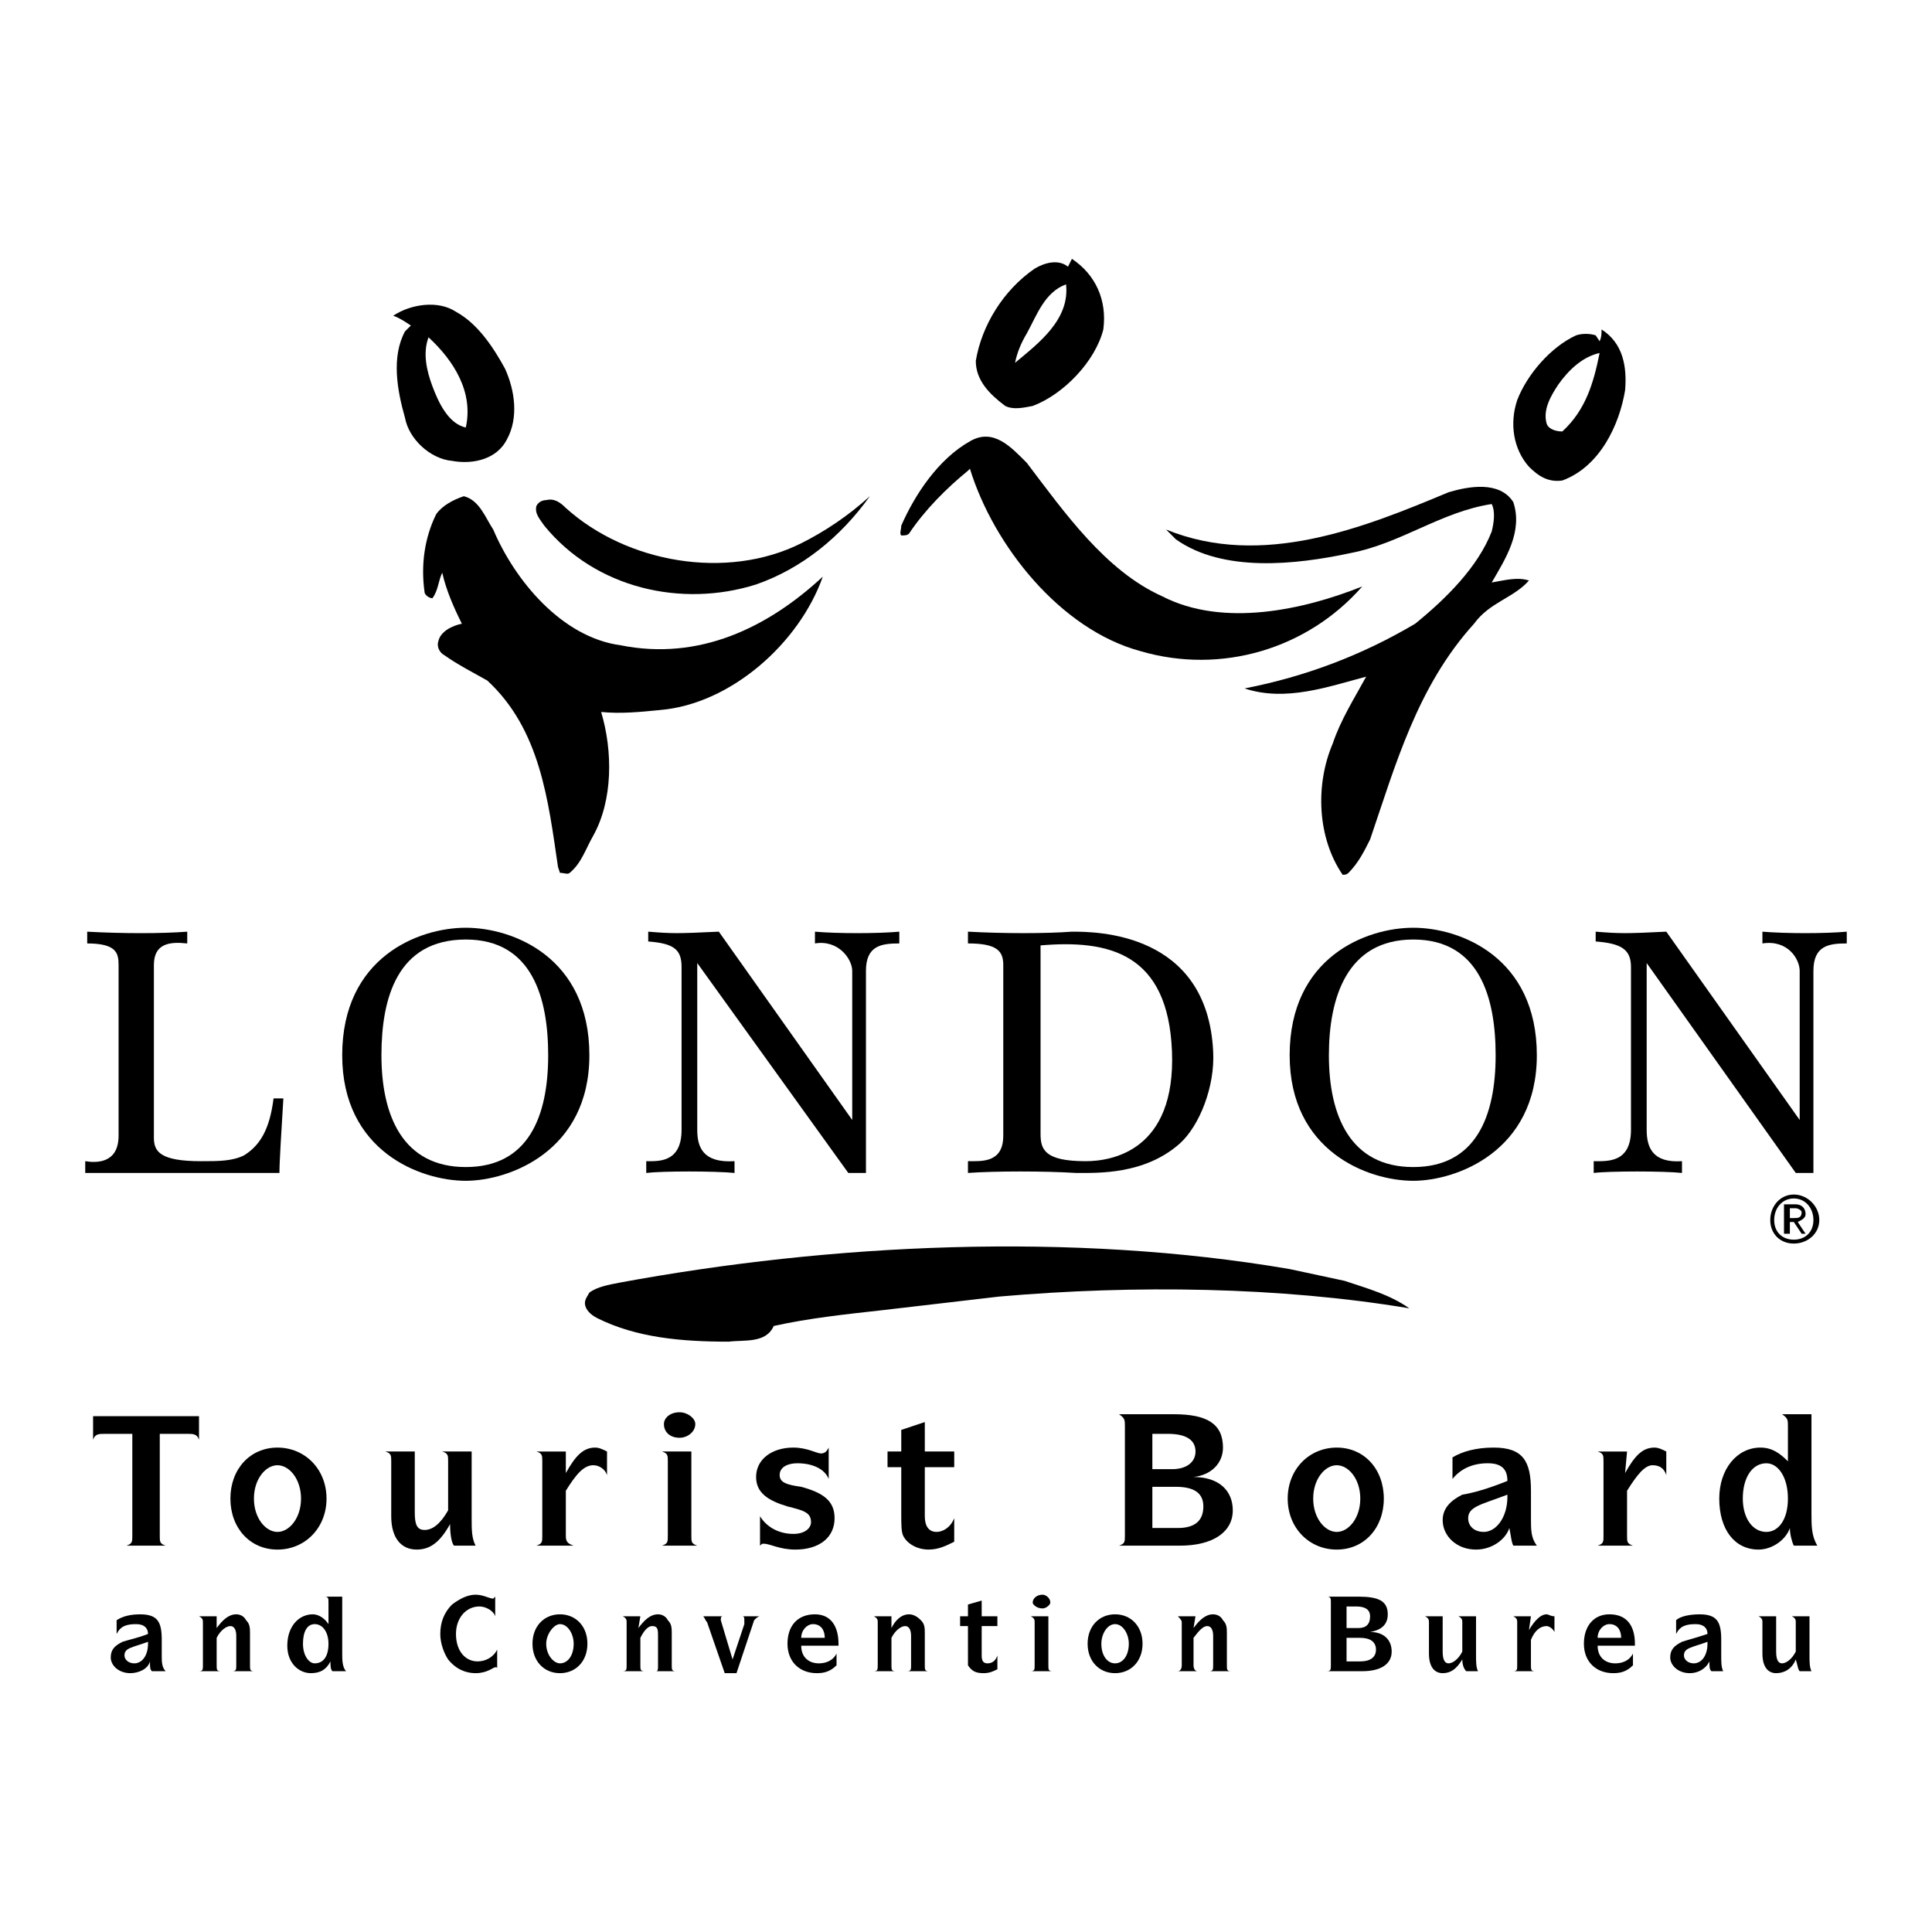 <?xml version="1.0" encoding="utf-8"?>
<!-- Generator: Adobe Illustrator 13.0.0, SVG Export Plug-In . SVG Version: 6.00 Build 14948)  -->
<!DOCTYPE svg PUBLIC "-//W3C//DTD SVG 1.0//EN" "http://www.w3.org/TR/2001/REC-SVG-20010904/DTD/svg10.dtd">
<svg version="1.0" id="Layer_1" xmlns="http://www.w3.org/2000/svg" xmlns:xlink="http://www.w3.org/1999/xlink" x="0px" y="0px"
	 width="192.756px" height="192.756px" viewBox="0 0 192.756 192.756" enable-background="new 0 0 192.756 192.756"
	 xml:space="preserve">
<g>
	<polygon fill-rule="evenodd" clip-rule="evenodd" fill="#FFFFFF" points="0,0 192.756,0 192.756,192.756 0,192.756 0,0 	"/>
	<path fill-rule="evenodd" clip-rule="evenodd" d="M75.437,58.312c4.501-1.565,8.416-4.697,11.351-8.807
		c-2.152,1.957-4.501,3.523-6.85,4.697c-7.437,3.719-17.418,1.958-23.485-3.522c-0.587-0.587-1.174-0.979-1.958-0.783
		c-0.391,0-0.782,0.195-0.979,0.587c-0.195,0.783,0.392,1.37,0.783,1.957C59.389,58.704,68,60.661,75.437,58.312L75.437,58.312z"/>
	<path fill-rule="evenodd" clip-rule="evenodd" d="M90.703,53.224c1.565-2.348,3.718-4.501,5.871-6.262l0.196-0.196
		c2.349,7.633,9.003,16.048,17.026,18.202c8.024,2.348,16.636-0.196,22.115-6.458c-5.871,2.348-13.896,4.11-19.962,0.979
		c-5.676-2.544-9.786-8.416-13.504-13.309c-1.565-1.565-3.327-3.523-5.676-2.153c-3.131,1.761-5.48,5.284-6.85,8.416
		c0,0.392-0.195,0.783,0,0.979C90.311,53.419,90.507,53.419,90.703,53.224L90.703,53.224z"/>
	<path fill-rule="evenodd" clip-rule="evenodd" d="M134.737,55.181c5.089-0.979,9.003-4.109,14.091-4.893
		c0.392,0.783,0.196,1.957,0,2.74c-1.37,3.522-4.501,6.654-7.633,9.198c-5.284,3.131-10.959,5.284-17.026,6.458
		c4.11,1.37,8.415-0.196,12.134-1.174c-1.174,2.153-2.544,4.306-3.327,6.654c-1.761,4.11-1.565,9.395,0.979,13.113
		c0.196,0,0.392,0,0.588-0.196c0.979-0.979,1.565-2.152,2.152-3.327c2.544-7.437,4.697-15.265,10.373-21.528
		c1.565-2.153,3.914-2.544,5.479-4.306c-1.174-0.391-2.544,0-3.719,0.196c1.37-2.349,3.132-5.088,2.153-8.024
		c-1.37-2.152-4.502-1.565-6.459-0.979c-8.415,3.523-18.592,7.633-28.182,3.719l0.979,0.979
		C122.016,57.138,129.258,56.355,134.737,55.181L134.737,55.181z"/>
	<path fill-rule="evenodd" clip-rule="evenodd" d="M128.67,126.615c-21.724-3.719-45.796-2.545-66.933,1.369
		c-0.979,0.197-2.153,0.393-2.936,0.979c-0.196,0.393-0.587,0.783-0.392,1.371c0.196,0.586,0.783,0.979,1.174,1.174
		c3.914,1.957,8.416,2.35,13.113,2.35c1.565-0.197,3.718,0.195,4.501-1.566c3.522-0.783,7.241-1.174,10.764-1.566l11.743-1.369
		c13.504-1.174,27.986-0.979,40.903,1.174c-1.957-1.369-4.109-1.957-6.458-2.74L128.67,126.615L128.67,126.615z"/>
	<path fill-rule="evenodd" clip-rule="evenodd" d="M15.354,96.28v17.222c0,1.371,0.587,2.35,4.697,2.35c1.762,0,3.131,0,4.306-0.588
		c1.566-0.979,2.544-2.543,2.936-5.676h0.979c-0.196,3.328-0.392,6.264-0.392,7.438H8.504v-1.174
		c1.174,0.195,3.327,0.195,3.327-2.545s0-17.026,0-17.026c0-1.174-0.196-2.153-3.131-2.153v-1.174c3.523,0.196,7.437,0.196,9.981,0
		v1.174C16.919,93.932,15.354,94.127,15.354,96.28L15.354,96.28z"/>
	<path fill-rule="evenodd" clip-rule="evenodd" d="M116.928,104.891c0.392,9.982-6.067,10.961-8.611,10.961
		c-4.11,0-4.501-1.174-4.501-2.74V94.323C110.665,93.736,116.536,95.106,116.928,104.891L116.928,104.891z M107.338,117.025
		c2.152,0,6.85,0.195,10.372-2.936c1.957-1.762,3.523-5.676,3.327-9.199c-0.587-11.938-11.742-11.938-14.091-11.938
		c-2.544,0.196-6.85,0.196-10.373,0v1.174c2.936,0,3.523,0.783,3.523,2.153c0,0,0,14.286,0,17.026s-2.153,2.545-3.523,2.545v1.174
		C99.313,116.83,104.206,116.83,107.338,117.025L107.338,117.025z"/>
	<path fill-rule="evenodd" clip-rule="evenodd" d="M58.802,105.283c0,9.59-8.024,12.525-12.33,12.525
		c-4.501,0-12.33-2.936-12.33-12.525c0-9.786,7.633-12.722,12.33-12.722C51.169,92.562,58.802,95.498,58.802,105.283L58.802,105.283
		z M54.692,105.283c0-5.676-1.566-11.547-8.22-11.547c-6.85,0-8.416,5.872-8.416,11.547c0,6.066,2.153,11.154,8.416,11.154
		C52.735,116.438,54.692,111.35,54.692,105.283L54.692,105.283z"/>
	<path fill-rule="evenodd" clip-rule="evenodd" d="M86.396,96.867v20.158h-1.761l-15.07-20.941v16.636
		c0,1.76,0.587,3.326,3.719,3.131v1.174c-1.957-0.195-7.241-0.195-8.807,0v-1.174c1.174,0,3.523,0.195,3.523-3.131
		c0-3.328,0-16.245,0-16.245c0-1.762-0.783-2.349-3.327-2.544v-0.979c2.349,0.196,2.936,0.196,7.046,0l13.308,18.789V96.867
		c0-1.174-1.37-3.131-3.719-2.74v-1.174c2.153,0.196,6.263,0.196,8.416,0v1.174C87.962,94.127,86.396,94.323,86.396,96.867
		L86.396,96.867z"/>
	<path fill-rule="evenodd" clip-rule="evenodd" d="M153.33,105.283c0,9.59-8.024,12.525-12.33,12.525
		c-4.501,0-12.33-2.936-12.33-12.525c0-9.786,7.633-12.722,12.33-12.722S153.33,95.498,153.33,105.283L153.33,105.283z
		 M149.22,105.283c0-5.676-1.565-11.547-8.22-11.547s-8.416,5.872-8.416,11.547c0,6.066,2.153,11.154,8.416,11.154
		S149.22,111.35,149.22,105.283L149.22,105.283z"/>
	<path fill-rule="evenodd" clip-rule="evenodd" d="M180.925,96.867v20.158h-1.761L164.29,96.084v16.636
		c0,1.76,0.587,3.326,3.522,3.131v1.174c-1.762-0.195-7.241-0.195-8.808,0v-1.174c1.37,0,3.719,0.195,3.719-3.131
		c0-3.328,0-16.245,0-16.245c0-1.762-0.979-2.349-3.522-2.544v-0.979c2.349,0.196,3.132,0.196,7.046,0l13.308,18.789V96.867
		c0-1.174-1.174-3.131-3.718-2.74v-1.174c2.349,0.196,6.263,0.196,8.415,0v1.174C182.49,94.127,180.925,94.323,180.925,96.867
		L180.925,96.867z"/>
	<path fill-rule="evenodd" clip-rule="evenodd" d="M59.976,71.034L59.976,71.034c1.175,3.914,1.175,8.807-0.782,12.33
		c-0.783,1.37-1.175,2.74-2.349,3.718c-0.196,0.196-0.587,0-0.979,0l-0.195-0.587c-0.979-6.654-1.762-13.7-7.046-18.592
		c-1.37-0.783-2.936-1.566-4.306-2.544c-0.391-0.196-0.783-0.783-0.587-1.37c0.196-0.979,1.37-1.565,2.349-1.761
		c-0.783-1.566-1.566-3.327-1.957-5.088l0,0c-0.392,0.783-0.392,1.761-0.979,2.544c-0.392,0-0.783-0.392-0.783-0.587
		c-0.392-2.74,0-5.48,1.174-7.829c0.587-0.783,1.565-1.37,2.74-1.761c1.565,0.392,2.152,2.153,2.936,3.327
		c2.153,5.088,6.85,10.764,12.721,11.547c7.828,1.566,14.678-1.761,20.158-6.85c-2.349,6.654-9.199,12.721-16.244,13.308
		C63.89,71.034,61.933,71.229,59.976,71.034L59.976,71.034z"/>
	<path fill-rule="evenodd" clip-rule="evenodd" d="M43.145,38.545c0.587,1.566,1.565,3.719,3.327,4.11
		c0.783-3.522-1.174-6.654-3.718-9.002C42.167,35.218,42.558,36.98,43.145,38.545L43.145,38.545z M40.992,32.479
		c-0.587-0.391-1.174-0.783-1.761-0.979c1.761-1.174,4.501-1.566,6.263-0.392c2.153,1.174,3.719,3.523,4.893,5.676
		c0.979,2.153,1.37,4.893,0.195,7.045c-0.979,1.957-3.327,2.544-5.48,2.153c-2.153-0.196-4.305-2.153-4.697-4.306
		c-0.783-2.74-1.37-6.067,0-8.611L40.992,32.479L40.992,32.479z"/>
	<path fill-rule="evenodd" clip-rule="evenodd" d="M101.271,36.197c2.349-1.957,5.48-4.306,5.089-7.828
		c-2.153,0.783-2.936,3.131-3.914,4.893C101.858,34.24,101.467,35.218,101.271,36.197L101.271,36.197z M97.356,36.001
		c0.587-3.523,2.74-7.046,5.871-9.199c0.979-0.587,2.349-0.979,3.327-0.195l0.392-0.783c2.349,1.566,3.522,4.11,3.132,7.045
		c-0.783,3.132-3.915,6.459-7.046,7.633c-0.979,0.195-1.957,0.391-2.74,0C98.727,39.329,97.356,37.958,97.356,36.001L97.356,36.001z
		"/>
	<path fill-rule="evenodd" clip-rule="evenodd" d="M159.593,35.218c-1.762,0.392-3.132,1.762-4.11,3.132
		c-0.782,1.174-1.565,2.544-1.174,3.914c0.195,0.587,0.979,0.783,1.565,0.783C158.223,40.894,159.005,38.154,159.593,35.218
		L159.593,35.218z M162.137,38.937c-0.587,3.523-2.544,7.633-6.263,9.003c-1.37,0.195-2.349-0.392-3.327-1.37
		c-1.565-1.762-1.957-4.306-1.174-6.654c0.979-2.544,3.327-5.284,5.871-6.458c0.587-0.196,1.37-0.196,1.957,0l0.392,0.587
		c0.195-0.392,0.195-0.783,0.195-1.175C161.941,34.24,162.333,36.588,162.137,38.937L162.137,38.937z"/>
	<path fill-rule="evenodd" clip-rule="evenodd" d="M176.619,121.723c0,1.369,0.979,2.348,2.349,2.348s2.544-0.979,2.544-2.348
		c0-1.371-1.174-2.545-2.544-2.545S176.619,120.352,176.619,121.723L176.619,121.723z M177.011,121.723
		c0-1.174,0.783-2.152,1.957-2.152c1.175,0,1.957,0.979,1.957,2.152s-0.782,1.957-1.957,1.957
		C177.794,123.68,177.011,122.896,177.011,121.723L177.011,121.723z M177.989,123.092h0.587v-1.174h0.392l0.783,1.174h0.392
		l-0.783-1.174c0.392-0.195,0.783-0.391,0.783-0.783c0-0.586-0.392-0.979-0.979-0.979h-1.175V123.092L177.989,123.092z
		 M178.576,120.549h0.588c0.195,0,0.587,0.195,0.587,0.391c0,0.588-0.392,0.588-0.783,0.588h-0.392V120.549L178.576,120.549z"/>
	<path fill-rule="evenodd" clip-rule="evenodd" d="M14.962,165.758c0,0.586,0,0.783,0.196,0.979h1.37
		c-0.391-0.393-0.391-0.979-0.391-1.566v-1.564c0-1.762-0.391-2.545-2.153-2.545c-0.979,0-1.761,0.195-2.349,0.588v1.369
		c0.392-0.783,0.979-0.979,1.957-0.979c0.783,0,1.175,0.391,1.175,0.979l0,0c-0.979,0.391-1.958,0.588-2.544,0.783
		c-0.783,0.391-1.174,0.783-1.174,1.564c0,0.783,0.783,1.566,1.957,1.566C13.788,166.932,14.767,166.541,14.962,165.758
		L14.962,165.758z M14.767,163.801v0.195c0,1.174-0.587,1.957-1.37,1.957c-0.587,0-0.979-0.391-0.979-0.783
		C12.418,164.387,13.201,164.387,14.767,163.801L14.767,163.801z"/>
	<path fill-rule="evenodd" clip-rule="evenodd" d="M19.855,166.736h2.152c-0.391,0-0.391-0.195-0.391-0.588l0,0v-2.74
		c0.391-0.781,0.979-1.174,1.37-1.174c0.392,0,0.587,0.393,0.587,0.979v2.936l0,0c0,0.393,0,0.588-0.392,0.588h2.153
		c-0.391,0-0.391-0.195-0.391-0.588l0,0v-3.131c0-0.588,0-0.979-0.392-1.369c-0.196-0.393-0.587-0.588-0.979-0.588
		c-0.783,0-1.37,0.588-1.957,1.369v-1.174h-1.761c0.391,0.195,0.391,0.393,0.391,0.588s0,0.195,0,0.195v4.109l0,0
		C20.247,166.541,20.247,166.736,19.855,166.736L19.855,166.736z"/>
	<path fill-rule="evenodd" clip-rule="evenodd" d="M32.968,165.758c0,0.391,0,0.783,0.196,0.979h1.37
		c-0.391-0.393-0.391-1.174-0.391-1.762v-5.676h-1.761c0.391,0,0.391,0.195,0.391,0.588l0,0v2.152
		c-0.391-0.588-0.979-0.979-1.565-0.979c-1.37,0-2.544,1.174-2.544,3.131c0,1.762,1.174,2.74,2.349,2.74
		C31.989,166.932,32.576,166.541,32.968,165.758L32.968,165.758z M31.402,165.953c-0.587,0-1.174-0.783-1.174-1.957
		s0.391-1.957,1.174-1.957c0.783,0,1.37,0.783,1.37,1.957C32.772,165.365,32.185,165.953,31.402,165.953L31.402,165.953z"/>
	<path fill-rule="evenodd" clip-rule="evenodd" d="M49.603,166.541v-1.957c-0.391,0.781-1.174,1.174-1.957,1.174
		c-1.174,0-2.153-0.979-2.153-2.74c0-1.566,0.979-2.74,2.349-2.74c0.587,0,1.37,0.391,1.565,0.979v-1.957l-0.195,0.195
		c-0.392,0-0.979-0.391-1.762-0.391c-0.783,0-1.565,0.391-2.349,0.979c-0.783,0.783-1.174,1.762-1.174,2.936
		c0,0.979,0.391,1.957,0.783,2.545c0.783,0.979,1.761,1.369,2.74,1.369c1.174,0,1.762-0.588,1.957-0.588
		C49.603,166.344,49.603,166.344,49.603,166.541L49.603,166.541z"/>
	<path fill-rule="evenodd" clip-rule="evenodd" d="M55.866,166.932c1.566,0,2.74-1.174,2.74-2.936s-1.174-2.936-2.74-2.936
		c-1.565,0-2.74,1.174-2.74,2.936S54.3,166.932,55.866,166.932L55.866,166.932z M55.866,165.953c-0.587,0-1.37-0.783-1.37-1.957
		c0-0.979,0.783-1.957,1.37-1.957c0.783,0,1.37,0.979,1.37,1.957C57.236,165.17,56.649,165.953,55.866,165.953L55.866,165.953z"/>
	<path fill-rule="evenodd" clip-rule="evenodd" d="M62.129,166.736h2.153c-0.392,0-0.392-0.195-0.392-0.588l0,0v-2.74
		c0.392-0.781,0.783-1.174,1.174-1.174c0.587,0,0.587,0.393,0.587,0.979v2.936l0,0c0,0.393,0,0.588-0.196,0.588h1.957
		c-0.391,0-0.391-0.195-0.391-0.588l0,0v-3.131c0-0.588,0-0.979-0.392-1.369c-0.196-0.393-0.587-0.588-0.979-0.588
		c-0.783,0-1.37,0.588-1.957,1.369l0.196-1.174h-1.761c0.391,0.195,0.391,0.393,0.391,0.588s0,0.195,0,0.195v4.109l0,0
		C62.52,166.541,62.52,166.736,62.129,166.736L62.129,166.736z"/>
	<path fill-rule="evenodd" clip-rule="evenodd" d="M72.306,166.932h1.174l1.761-5.283c0.196-0.197,0.392-0.393,0.587-0.393h-1.762
		c0.196,0,0.196,0.195,0.196,0.393c0,0,0,0.195,0,0.391l-1.174,3.523l-1.174-3.914l0,0c0-0.197,0-0.393,0.196-0.393h-1.957
		c0.196,0.195,0.196,0.393,0.391,0.588L72.306,166.932L72.306,166.932z"/>
	<path fill-rule="evenodd" clip-rule="evenodd" d="M83.461,166.148v-1.174c-0.391,0.783-1.174,0.979-1.761,0.979
		c-0.979,0-1.762-0.588-1.762-1.762h3.719v-0.195c0-1.762-0.783-2.936-2.349-2.936c-1.761,0-2.74,1.174-2.74,2.936
		s1.174,2.936,2.936,2.936C82.287,166.932,82.874,166.736,83.461,166.148L83.461,166.148z M79.938,163.408
		c0-0.781,0.587-1.369,1.175-1.369c0.783,0,1.174,0.588,1.174,1.369H79.938L79.938,163.408z"/>
	<path fill-rule="evenodd" clip-rule="evenodd" d="M87.18,166.736h2.153c-0.392,0-0.392-0.195-0.392-0.588l0,0v-2.74
		c0.392-0.781,0.979-1.174,1.37-1.174s0.587,0.393,0.587,0.979v2.936l0,0c0,0.393,0,0.588-0.391,0.588h2.153
		c-0.392,0-0.392-0.195-0.392-0.588l0,0v-3.131c0-0.588,0-0.979-0.392-1.369c-0.391-0.393-0.783-0.588-1.174-0.588
		c-0.783,0-1.37,0.588-1.762,1.369v-1.174H87.18c0.392,0.195,0.392,0.393,0.392,0.588s0,0.195,0,0.195v4.109l0,0
		C87.571,166.541,87.571,166.736,87.18,166.736L87.18,166.736z"/>
	<path fill-rule="evenodd" clip-rule="evenodd" d="M96.574,164.975c0,0.588,0,0.979,0,1.174c0.391,0.588,0.783,0.783,1.566,0.783
		c0.587,0,0.979-0.195,1.37-0.391v-1.371c-0.196,0.588-0.588,0.783-0.979,0.783c-0.392,0-0.588-0.195-0.588-0.783v-2.936h1.566
		v-0.979h-1.566v-1.566l-1.37,0.393v1.174h-0.783v0.979h0.783V164.975L96.574,164.975z"/>
	<path fill-rule="evenodd" clip-rule="evenodd" d="M102.837,166.736h2.152c-0.392,0-0.392-0.195-0.392-0.588l0,0v-4.893h-1.761
		c0.391,0.195,0.391,0.393,0.391,0.588s0,0.195,0,0.195v4.109l0,0C103.228,166.541,103.228,166.736,102.837,166.736L102.837,166.736
		z M104.011,160.473c0.392,0,0.783-0.391,0.783-0.586c0-0.393-0.392-0.783-0.783-0.783c-0.587,0-0.979,0.391-0.979,0.783
		C103.032,160.082,103.424,160.473,104.011,160.473L104.011,160.473z"/>
	<path fill-rule="evenodd" clip-rule="evenodd" d="M111.252,166.932c1.565,0,2.74-1.174,2.74-2.936s-1.175-2.936-2.74-2.936
		s-2.74,1.174-2.74,2.936S109.687,166.932,111.252,166.932L111.252,166.932z M111.252,165.953c-0.783,0-1.37-0.783-1.37-1.957
		c0-0.979,0.587-1.957,1.37-1.957s1.37,0.979,1.37,1.957C112.622,165.17,112.035,165.953,111.252,165.953L111.252,165.953z"/>
	<path fill-rule="evenodd" clip-rule="evenodd" d="M117.515,166.736h1.957c-0.195,0-0.392-0.195-0.392-0.588l0,0v-2.74
		c0.587-0.781,0.979-1.174,1.37-1.174s0.587,0.393,0.587,0.979v2.936l0,0c0,0.393,0,0.588-0.392,0.588h2.153
		c-0.392,0-0.392-0.195-0.392-0.588l0,0v-3.131c0-0.588,0-0.979-0.392-1.369c-0.195-0.393-0.587-0.588-0.979-0.588
		c-0.782,0-1.37,0.588-1.957,1.369l0.196-1.174h-1.762c0.195,0.195,0.392,0.393,0.392,0.588s0,0.195,0,0.195v4.109l0,0
		C117.906,166.541,117.71,166.736,117.515,166.736L117.515,166.736z"/>
	<path fill-rule="evenodd" clip-rule="evenodd" d="M134.346,165.758v-2.35h1.37c0.979,0,1.565,0.393,1.565,1.176
		c0,0.781-0.587,1.174-1.565,1.174H134.346L134.346,165.758z M132.389,166.736h3.522c1.958,0,2.937-0.783,2.937-1.957
		s-0.783-1.957-2.153-1.957c1.175-0.195,1.762-0.783,1.762-1.762c0-1.371-0.979-1.762-2.936-1.762h-3.132
		c0.392,0,0.392,0.195,0.392,0.588l0,0v6.262l0,0C132.78,166.541,132.78,166.736,132.389,166.736L132.389,166.736z M134.346,162.43
		v-2.152h0.979c0.979,0,1.37,0.391,1.37,0.979c0,0.783-0.392,1.174-1.174,1.174H134.346L134.346,162.43z"/>
	<path fill-rule="evenodd" clip-rule="evenodd" d="M147.263,161.256h-1.762c0.392,0.195,0.392,0.393,0.392,0.588s0,0.195,0,0.195
		v2.74c-0.392,0.783-0.979,1.174-1.37,1.174s-0.587-0.391-0.587-1.174v-3.523h-1.762c0.392,0.195,0.392,0.393,0.392,0.588
		s0,0.195,0,0.195v2.936c0,1.369,0.587,1.957,1.37,1.957s1.37-0.391,1.957-1.369c0,0.586,0.195,0.979,0.392,1.174h1.174
		c-0.195-0.393-0.195-0.979-0.195-1.566V161.256L147.263,161.256z"/>
	<path fill-rule="evenodd" clip-rule="evenodd" d="M150.981,166.736h2.152c-0.391,0-0.391-0.195-0.391-0.588l0,0v-2.543
		c0.391-0.979,0.979-1.371,1.565-1.371c0.195,0,0.587,0.195,0.782,0.588v-1.566c-0.391,0-0.587-0.195-0.782-0.195
		c-0.587,0-1.175,0.588-1.762,1.566l0.196-1.371h-1.762c0.392,0.195,0.392,0.393,0.392,0.588s0,0.195,0,0.195v4.109l0,0
		C151.373,166.541,151.373,166.736,150.981,166.736L150.981,166.736z"/>
	<path fill-rule="evenodd" clip-rule="evenodd" d="M162.92,166.148v-1.174c-0.392,0.783-1.175,0.979-1.762,0.979
		c-0.979,0-1.762-0.588-1.762-1.762h3.719v-0.195c0-1.762-0.782-2.936-2.544-2.936c-1.566,0-2.545,1.174-2.545,2.936
		s1.175,2.936,2.937,2.936C161.745,166.932,162.333,166.736,162.92,166.148L162.92,166.148z M159.396,163.408
		c0-0.781,0.588-1.369,1.175-1.369c0.782,0,1.174,0.588,1.174,1.369H159.396L159.396,163.408z"/>
	<path fill-rule="evenodd" clip-rule="evenodd" d="M170.552,165.758c0,0.586,0,0.783,0.196,0.979h1.174
		c-0.195-0.393-0.195-0.979-0.195-1.566v-1.564c0-1.762-0.392-2.545-2.153-2.545c-0.979,0-1.957,0.195-2.348,0.588v1.369
		c0.391-0.783,0.979-0.979,1.957-0.979c0.782,0,1.174,0.391,1.174,0.979l0,0c-1.174,0.391-1.957,0.588-2.544,0.783
		c-0.783,0.391-1.175,0.783-1.175,1.564c0,0.783,0.783,1.566,1.957,1.566C169.378,166.932,170.161,166.541,170.552,165.758
		L170.552,165.758z M170.356,163.801v0.195c0,1.174-0.587,1.957-1.37,1.957c-0.587,0-0.979-0.391-0.979-0.783
		C168.008,164.387,168.791,164.387,170.356,163.801L170.356,163.801z"/>
	<path fill-rule="evenodd" clip-rule="evenodd" d="M180.533,161.256h-1.761c0.392,0.195,0.392,0.393,0.392,0.588s0,0.195,0,0.195
		v2.74c-0.392,0.783-0.979,1.174-1.37,1.174s-0.587-0.391-0.587-1.174v-3.523h-1.762c0.392,0.195,0.392,0.393,0.392,0.588
		s0,0.195,0,0.195v2.936c0,1.369,0.587,1.957,1.37,1.957c0.782,0,1.565-0.391,1.957-1.369c0.195,0.586,0.195,0.979,0.391,1.174
		h1.175c-0.196-0.393-0.196-0.979-0.196-1.566V161.256L180.533,161.256z"/>
	<path fill-rule="evenodd" clip-rule="evenodd" d="M15.941,153.037v-9.982h2.74l0,0c0.587,0,0.979,0,1.174,0.588v-2.35H9.287v2.35
		c0.195-0.588,0.587-0.588,1.174-0.588c0,0,0,0,0.196,0h2.544v9.982v0.195c0,0.586,0,0.783-0.587,0.979h3.914
		c-0.587-0.195-0.587-0.393-0.587-0.979V153.037L15.941,153.037z"/>
	<path fill-rule="evenodd" clip-rule="evenodd" d="M27.684,154.602c2.74,0,4.893-2.152,4.893-5.088s-2.153-5.088-4.893-5.088
		s-4.697,2.152-4.697,5.088S24.944,154.602,27.684,154.602L27.684,154.602z M27.684,152.84c-1.174,0-2.349-1.369-2.349-3.326
		s1.174-3.328,2.349-3.328s2.349,1.371,2.349,3.328S28.858,152.84,27.684,152.84L27.684,152.84z"/>
	<path fill-rule="evenodd" clip-rule="evenodd" d="M47.059,144.816h-2.936c0.587,0.195,0.587,0.391,0.587,0.979v0.195v4.697
		c-0.783,1.371-1.565,1.957-2.349,1.957c-0.783,0-0.979-0.586-0.979-1.762v-6.066h-2.936c0.587,0.195,0.587,0.391,0.587,0.979v0.195
		v5.285c0,2.152,0.979,3.326,2.544,3.326c1.37,0,2.349-0.783,3.327-2.543c0,1.174,0.195,1.957,0.392,2.152h2.152
		c-0.391-0.783-0.391-1.566-0.391-2.74V144.816L47.059,144.816z"/>
	<path fill-rule="evenodd" clip-rule="evenodd" d="M53.517,154.211h3.719c-0.587-0.195-0.783-0.393-0.783-0.979v-0.195v-4.307
		c0.979-1.566,1.761-2.545,2.74-2.545c0.587,0,1.174,0.393,1.37,0.979v-2.348c-0.391-0.195-0.783-0.391-1.174-0.391
		c-1.174,0-1.957,0.781-2.936,2.543v-2.152h-2.936c0.587,0.195,0.587,0.391,0.587,0.979v0.195v7.047v0.195
		C54.104,153.818,54.104,154.016,53.517,154.211L53.517,154.211z"/>
	<path fill-rule="evenodd" clip-rule="evenodd" d="M66.043,154.211h3.522c-0.587-0.195-0.587-0.393-0.587-0.979v-0.195v-8.221
		h-2.936c0.587,0.195,0.587,0.391,0.587,0.979v0.195v7.047v0.195C66.63,153.818,66.63,154.016,66.043,154.211L66.043,154.211z
		 M67.804,143.447c0.783,0,1.566-0.588,1.566-1.371c0-0.586-0.783-1.174-1.566-1.174c-0.979,0-1.565,0.588-1.565,1.174
		C66.239,142.859,66.826,143.447,67.804,143.447L67.804,143.447z"/>
	<path fill-rule="evenodd" clip-rule="evenodd" d="M75.829,154.211c0.195-0.195,0.195-0.195,0.391-0.195
		c0.587,0,1.566,0.586,3.131,0.586c2.349,0,3.915-1.174,3.915-3.131c0-1.762-1.174-2.545-3.328-3.131
		c-1.37-0.197-2.152-0.393-2.152-1.176c0-0.781,0.783-1.174,1.761-1.174c1.566,0,2.74,0.588,3.131,1.566v-3.131
		c-0.196,0.391-0.391,0.586-0.783,0.586s-1.37-0.586-2.74-0.586c-2.153,0-3.719,1.174-3.719,2.936c0,1.564,1.174,2.348,3.131,2.936
		c1.566,0.391,2.349,0.586,2.349,1.564c0,0.588-0.587,1.176-1.761,1.176c-1.566,0-2.74-0.783-3.327-1.762V154.211L75.829,154.211z"
		/>
	<path fill-rule="evenodd" clip-rule="evenodd" d="M89.919,151.08c0,0.979,0,1.76,0.196,2.152c0.392,0.783,1.37,1.369,2.544,1.369
		c0.979,0,1.761-0.391,2.544-0.783v-2.348c-0.391,0.979-1.174,1.369-1.761,1.369c-0.783,0-1.174-0.586-1.174-1.564v-4.893h2.936
		v-1.566h-2.936v-2.936l-2.349,0.783v2.152h-1.37v1.566h1.37V151.08L89.919,151.08z"/>
	<path fill-rule="evenodd" clip-rule="evenodd" d="M114.971,152.449v-4.109h2.349c1.761,0,2.739,0.586,2.739,1.957
		c0,1.369-0.782,2.152-2.544,2.152H114.971L114.971,152.449z M111.644,154.211h6.066c3.327,0,5.285-1.371,5.285-3.523
		c0-1.957-1.37-3.326-3.915-3.326c1.762-0.197,2.936-1.371,2.936-2.936c0-2.35-1.565-3.328-4.893-3.328h-5.479
		c0.587,0.393,0.587,0.588,0.587,1.174v0.197v10.568v0.195C112.23,153.818,112.23,154.016,111.644,154.211L111.644,154.211z
		 M114.971,146.578v-3.523h1.565c1.762,0,2.74,0.588,2.74,1.762c0,0.979-0.783,1.762-2.349,1.762H114.971L114.971,146.578z"/>
	<path fill-rule="evenodd" clip-rule="evenodd" d="M133.367,154.602c2.74,0,4.697-2.152,4.697-5.088s-1.957-5.088-4.697-5.088
		s-4.893,2.152-4.893,5.088S130.627,154.602,133.367,154.602L133.367,154.602z M133.367,152.84c-1.174,0-2.349-1.369-2.349-3.326
		s1.175-3.328,2.349-3.328c1.175,0,2.349,1.371,2.349,3.328S134.542,152.84,133.367,152.84L133.367,152.84z"/>
	<path fill-rule="evenodd" clip-rule="evenodd" d="M150.59,152.449c0.195,0.979,0.195,1.369,0.392,1.762h2.349
		c-0.587-0.783-0.587-1.566-0.587-2.74v-2.74c0-2.936-0.783-4.305-3.719-4.305c-1.762,0-3.132,0.391-4.11,0.979v2.152
		c0.783-0.979,1.957-1.566,3.523-1.566c1.369,0,1.957,0.588,1.957,1.762l0,0c-1.957,0.783-3.327,1.174-4.502,1.371
		c-1.174,0.586-1.957,1.369-1.957,2.543c0,1.566,1.37,2.936,3.327,2.936C148.828,154.602,150.198,153.623,150.59,152.449
		L150.59,152.449z M150.395,149.123v0.195c0,2.152-1.175,3.521-2.349,3.521c-0.979,0-1.566-0.586-1.566-1.369
		C146.479,150.297,147.85,150.102,150.395,149.123L150.395,149.123z"/>
	<path fill-rule="evenodd" clip-rule="evenodd" d="M159.396,154.211h3.523c-0.587-0.195-0.587-0.393-0.587-0.979v-0.195v-4.307
		c0.979-1.566,1.761-2.545,2.544-2.545c0.782,0,1.174,0.393,1.37,0.979v-2.348c-0.392-0.195-0.783-0.391-1.175-0.391
		c-1.174,0-1.957,0.781-2.936,2.543l0.196-2.152h-2.937c0.588,0.195,0.588,0.391,0.588,0.979v0.195v7.047v0.195
		C159.984,153.818,159.984,154.016,159.396,154.211L159.396,154.211z"/>
	<path fill-rule="evenodd" clip-rule="evenodd" d="M178.576,152.449c0,0.588,0.196,1.369,0.392,1.762h2.349
		c-0.587-0.979-0.587-1.957-0.587-3.328v-9.785h-2.936c0.587,0.393,0.587,0.588,0.587,1.174v0.197v3.326
		c-0.783-0.783-1.565-1.369-2.74-1.369c-2.349,0-4.11,2.152-4.11,5.088c0,3.131,1.566,5.088,3.915,5.088
		C176.815,154.602,178.186,153.623,178.576,152.449L178.576,152.449z M176.229,152.84c-1.37,0-2.349-1.369-2.349-3.326
		c0-2.152,0.979-3.523,2.349-3.523c1.174,0,2.152,1.371,2.152,3.523S177.402,152.84,176.229,152.84L176.229,152.84z"/>
</g>
</svg>

